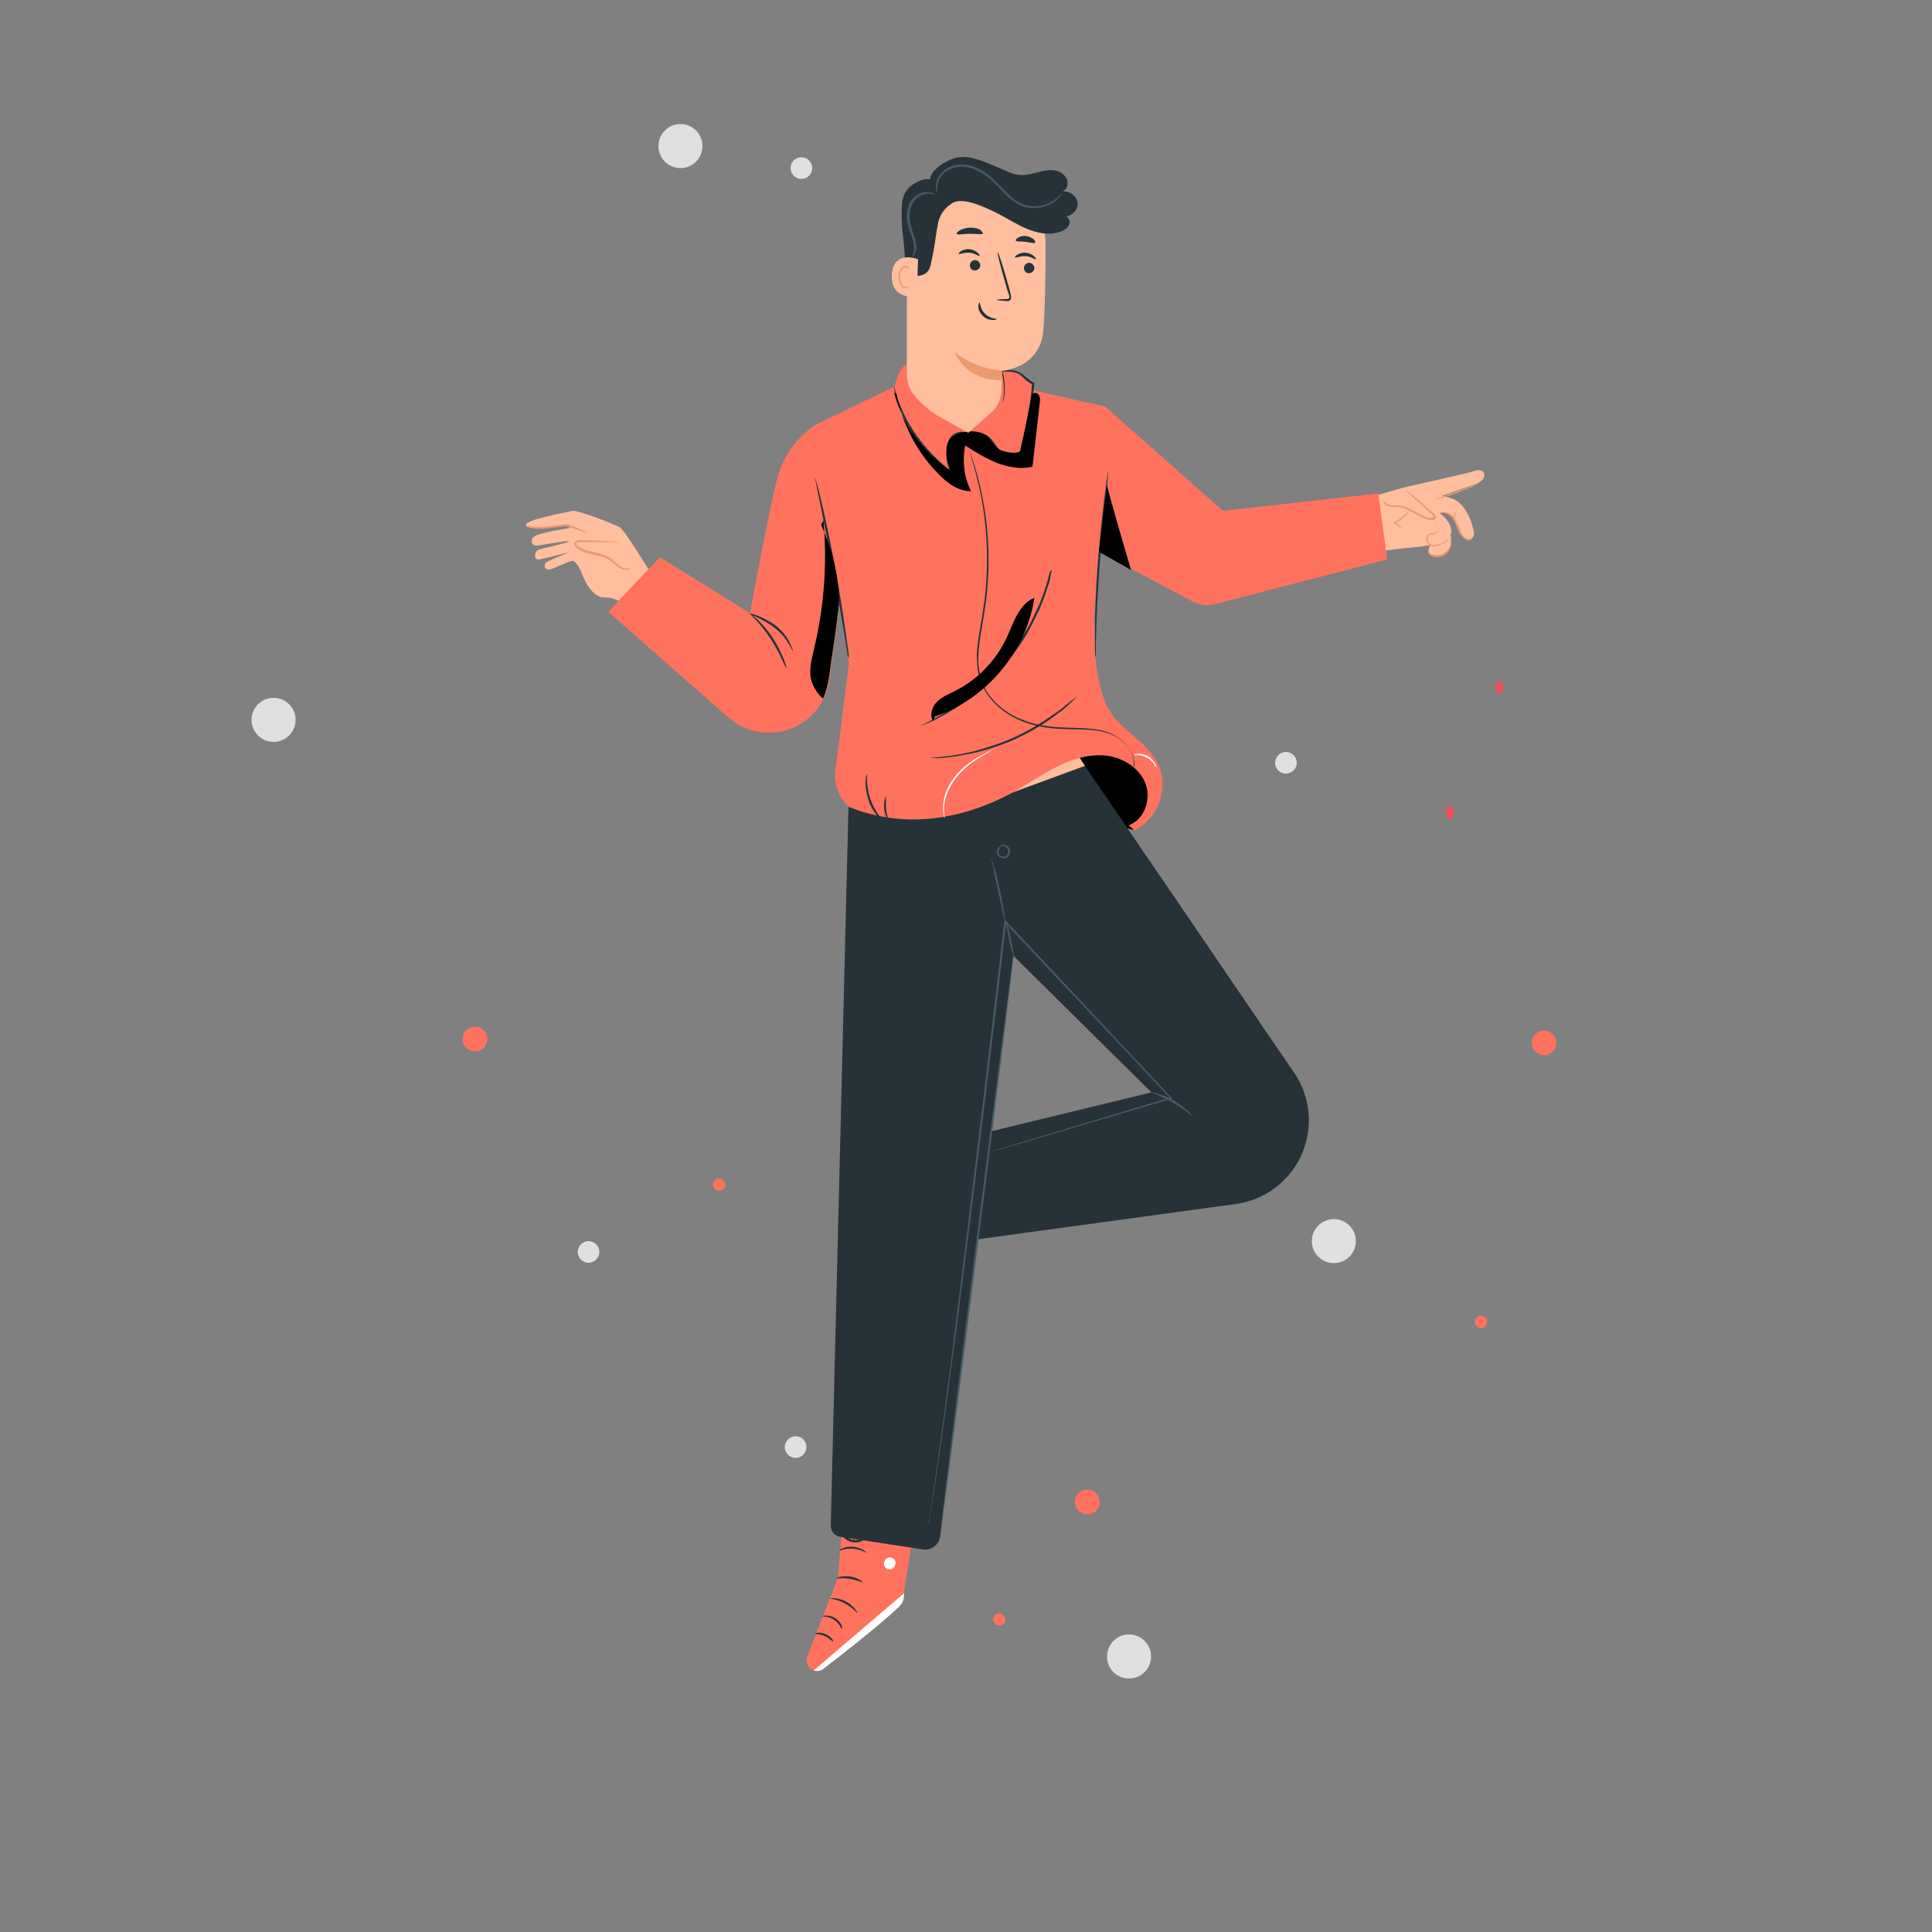 <?xml version="1.0" encoding="UTF-8"?> <!-- Generator: Adobe Illustrator 24.1.2, SVG Export Plug-In . SVG Version: 6.00 Build 0) --> <svg xmlns="http://www.w3.org/2000/svg" xmlns:xlink="http://www.w3.org/1999/xlink" x="0px" y="0px" viewBox="0 0 500 500" style="enable-background:new 0 0 500 500;" xml:space="preserve"><rect x="0" y="0" width="500" height="500" fill="#808080" stroke="none"/> <style type="text/css"> .st0{fill:#E0E0E0;} .st1{fill:#E8505B;} .st2{fill:#FFBE9D;} .st3{fill:#EB996E;} .st4{fill:#FF725E;} .st5{fill:#FFFFFF;} .st6{fill:#263238;} .st7{fill:#455A64;} .st8{fill:#FAFAFA;} .st9{display:none;} .st10{display:inline;} .st11{fill:#EBEBEB;} .st12{display:inline;fill:#EBEBEB;stroke:#EBEBEB;stroke-miterlimit:10;} </style> <g id="Background_Complete"> <g> <path class="st0" d="M335.6,197.4c0,1.6-1.3,2.8-2.8,2.8c-1.6,0-2.8-1.3-2.8-2.8s1.3-2.8,2.8-2.8 C334.3,194.6,335.6,195.9,335.6,197.4z"></path> </g> <polyline class="st1" points="258.2,206.9 293.6,214.8 299,206.9 298.1,196.8 292.7,191.9 274.2,191.9 256.9,207.5 "></polyline> <polyline points="258.2,206.9 293.6,214.8 299,206.9 298.1,196.8 292.7,191.9 274.2,191.9 256.9,207.5 "></polyline> <g> <g> <g> <g> <g> <g> <g> <g> <g> <path class="st2" d="M312.2,134l44.7-6l7-2c0,0,16.1-3.5,17.6-4.1c1.7-0.6,2.5,0.1,2.6,0.7c0.3,1-0.7,2.2-2.2,2.7 c-0.5,0.2-8.7,3-8.7,3s0.8,0.1,2.8,0.8c2,0.7,3.8,3.2,4.8,6.1c0.9,2.9,0.9,3.8-0.2,4.3c-0.5,0.2-0.9,0-1.3-0.2 c-0.6-0.4-1.1-1-1.3-1.7c-1.6-4.7-4.5-5.1-4.5-5.1l-0.9,0.3c0,0,3,2.1,3,4.7c0,0.4-0.1,0.8-0.2,1.1 c0.4,1.2,0.2,2.7-0.6,3.7c-0.9,1.1-2.3,1.6-3.7,1.4c-0.6-0.1-1.3-0.5-1.4-1.1c0-0.3,0.1-0.7,0.2-1 c0.1-0.2,0.1-0.3,0.2-0.5l-2.7,0.4c0,0-6.1,0.5-8.7,1l-41.8,12.6c-5.8,1.7-11.9-1.6-13.6-7.4l0,0 C301.4,141.4,305.6,134.9,312.2,134z"></path> </g> </g> </g> </g> </g> </g> </g> </g> </g> <g> <g> <g> <g> <g> <g> <g> <g> <g> <g> <path class="st2" d="M357.9,129.2c0.1,0.9,1,1.6,1.9,1.8c0.9,0.2,1.9,0.1,2.8,0.2c2.8,0.4,4.9,2.9,7.7,3.1 c0.4,0,0.9,0,1-0.4c0.1-0.3-0.2-0.7-0.5-0.9c-2.3-2.1-4.6-4.1-7-6.2"></path> </g> </g> </g> </g> </g> </g> </g> </g> </g> <g> <g> <g> <g> <g> <g> <g> <g> <g> <g> <path class="st3" d="M363.9,126.8c0,0,0.3,0.2,0.8,0.6c0.5,0.4,1.2,1,2.1,1.8c0.9,0.8,2,1.7,3.1,2.7 c0.3,0.3,0.6,0.5,0.9,0.8c0.3,0.3,0.7,0.5,0.8,1.1c0,0.3-0.2,0.6-0.5,0.7c-0.3,0.1-0.5,0.1-0.8,0.1 c-0.5,0-0.9-0.1-1.3-0.3c-1.8-0.6-3.1-1.6-4.5-2.3c-0.7-0.3-1.3-0.6-2-0.7c-0.6-0.1-1.3-0.1-1.9-0.1 c-1.2,0-2.2-0.5-2.5-1.1c-0.4-0.6-0.3-1-0.3-1c0.1,0,0,0.4,0.5,0.8c0.4,0.5,1.3,0.9,2.4,0.9c0.6,0,1.2,0,1.9,0.1 c0.7,0.1,1.4,0.3,2.1,0.7c1.4,0.6,2.8,1.7,4.4,2.2c0.4,0.1,0.8,0.2,1.2,0.2c0.4,0,0.7-0.1,0.7-0.3 c0-0.2-0.3-0.5-0.6-0.8c-0.3-0.3-0.6-0.5-0.9-0.8c-1.1-1-2.1-1.9-3-2.7c-0.9-0.8-1.5-1.4-2-1.9 C364.1,127.1,363.9,126.8,363.9,126.8z"></path> </g> </g> </g> </g> </g> </g> </g> </g> </g> </g> </g> <g> <g> <g> <g> <g> <g> <g> <g> <g> <g> <path class="st3" d="M372.5,132.9c0,0.1,0.7-0.3,1.8,0c0.5,0.1,1.1,0.5,1.5,1.1c0.5,0.6,0.8,1.3,1.1,2.1 c0.3,0.8,0.6,1.6,1,2.2c0.4,0.6,0.9,1.1,1.5,1.4c0.5,0.3,1.1,0.2,1.4,0c0.3-0.2,0.4-0.3,0.4-0.3c0,0-0.2,0.1-0.4,0.2 c-0.3,0.1-0.7,0.1-1.2-0.1c-0.5-0.3-0.9-0.7-1.3-1.4c-0.4-0.6-0.7-1.4-1-2.2c-0.3-0.8-0.7-1.6-1.2-2.2 c-0.5-0.6-1.1-1-1.7-1.1c-0.6-0.1-1.1,0-1.4,0C372.6,132.8,372.5,132.9,372.5,132.9z"></path> </g> </g> </g> </g> </g> </g> </g> </g> </g> </g> <g> <g> <g> <g> <g> <g> <g> <g> <g> <g> <path class="st3" d="M382.5,125.2c0,0-0.6,0.2-1.6,0.6c-1.1,0.4-2.4,0.9-3.9,1.4c-1.5,0.5-2.8,1-3.9,1.4 c-1,0.3-1.6,0.6-1.6,0.6c0,0,0.7-0.1,1.7-0.4c1-0.3,2.4-0.7,3.9-1.3c1.5-0.5,2.9-1.1,3.9-1.5 C382,125.5,382.6,125.2,382.5,125.2z"></path> </g> </g> </g> </g> </g> </g> </g> </g> </g> </g> <g> <g> <g> <g> <g> <g> <g> <g> <g> <g> <path class="st3" d="M371.3,135.4c0,0,0.1,0.2,0.4,0.4c0.2,0.2,0.6,0.7,0.5,1.2c0,0.3-0.2,0.5-0.5,0.7 c-0.3,0.2-0.7,0.2-1.1,0.3c-0.4,0.1-0.9,0.2-1.2,0.6c-0.3,0.4-0.4,1-0.2,1.5c0.2,0.5,0.6,0.9,1,1.1 c0.4,0.2,0.9,0.3,1.3,0.2c0.8-0.2,1.5-0.5,2.1-0.8c0.6-0.3,1-0.6,1.2-0.9c0.2-0.3,0.3-0.5,0.3-0.5c0,0-0.1,0.2-0.4,0.4 c-0.2,0.2-0.7,0.5-1.2,0.8c-0.5,0.3-1.2,0.5-2,0.7c-0.7,0.1-1.7-0.3-2-1.1c-0.1-0.4-0.1-0.9,0.1-1.2 c0.2-0.3,0.6-0.4,1-0.5c0.4-0.1,0.8-0.2,1.1-0.4c0.4-0.2,0.6-0.5,0.6-0.9c0-0.7-0.4-1.1-0.7-1.4 C371.5,135.5,371.3,135.4,371.3,135.4z"></path> </g> </g> </g> </g> </g> </g> </g> </g> </g> </g> <g> <g> <g> <g> <g> <g> <g> <g> <g> <g> <path class="st3" d="M370.4,141c0,0-0.2,0-0.4,0.2c-0.2,0.2-0.5,0.6-0.5,1.2c0,0.6,0.5,1.3,1.2,1.6 c0.7,0.3,1.6,0.3,2.4,0c0.8-0.3,1.5-0.8,1.9-1.5c0.4-0.6,0.6-1.3,0.6-1.9c0-0.6-0.1-1-0.1-1.3c-0.1-0.3-0.2-0.4-0.2-0.4 c-0.1,0,0.2,0.7,0.1,1.7c-0.1,0.5-0.3,1.1-0.7,1.7c-0.4,0.6-1,1.1-1.8,1.3c-0.8,0.3-1.6,0.3-2.2,0 c-0.6-0.3-1-0.8-1.1-1.3c-0.1-0.5,0.2-0.9,0.4-1.1C370.2,141,370.4,141,370.4,141z"></path> </g> </g> </g> </g> </g> </g> </g> </g> </g> </g> <g> <g> <g> <g> <g> <g> <g> <g> <g> <g> <path class="st3" d="M362.9,137.3c0,0,0-0.3-0.3-0.8c-0.3-0.4-0.8-1-1.6-1.3l0,0.3c0.3-0.2,0.7-0.3,1-0.6 c1.9-1.2,2.9-2.9,2.8-2.9c-0.1-0.1-1.1,1.4-3,2.6c-0.3,0.2-0.7,0.4-1,0.6l-0.3,0.2l0.4,0.1c0.7,0.3,1.3,0.8,1.6,1.1 C362.8,137,362.9,137.3,362.9,137.3z"></path> </g> </g> </g> </g> </g> </g> </g> </g> </g> </g> <g> <g> <g> <g> <g> <g> <g> <g> <g> <g> <path class="st3" d="M376.8,132.5c-0.1-0.1-0.5,0.5-0.6,1.3c-0.1,0.8,0.3,1.4,0.4,1.4c0.1,0-0.1-0.6-0.1-1.3 C376.6,133.1,376.9,132.6,376.8,132.5z"></path> </g> </g> </g> </g> </g> </g> </g> </g> </g> </g> <g> <g> <g> <path class="st2" d="M168.3,148.1c0,0-6.5-10.6-7.7-11.5c-1.2-0.9-11.5-4.7-12.4-4.4c-0.9,0.3-13.4,2.4-12,3.9 c1.4,1.5,10.2-0.1,10.2-0.1l1.2,0.6c0,0-7.5,1.2-9.1,2.1c-1.5,0.8-1,2.6,0.4,2.5c1.4-0.1,7.9-1.4,8.3-1.1 c0.4,0.3-7.1,1.8-7.9,2.2c-1.1,0.6-1.2,2.6,0.2,2.5c0.8-0.1,7.9-1.9,7.9-1.9s-5.6,2.2-6.1,2.7c-0.8,0.8-0.2,2,1,1.8 c0.8-0.2,4.8-2.1,5.9-2.3c0,0,1,0.3,2,2.4c0.4,1,2.5,7.2,6.2,7.1c3.3-0.1,6.5,2.6,6.5,2.6L168.3,148.1z"></path> </g> </g> </g> <g> <g> <g> <g> <path class="st3" d="M136.3,136.1c0,0.1,0.8,0.4,2.3,0.6c0.7,0.1,1.6,0.2,2.6,0.1c1-0.1,2-0.3,3.1-0.4c0.8-0.1,1.6-0.2,2.3-0.3 l-0.1,0c3.1,1.1,5.4,1.8,5.4,1.7c0-0.1-2.1-1.1-5.2-2.2l-0.1,0l-0.1,0c-0.7,0.1-1.5,0.2-2.3,0.3c-1.1,0.2-2.1,0.3-3.1,0.4 c-0.9,0.1-1.8,0.1-2.5,0C137.2,136.2,136.4,136,136.3,136.1z"></path> </g> </g> </g> </g> <g> <g> <g> <g> <path class="st2" d="M163.4,146.8c-0.8,0.7-2,0.5-2.9,0c-0.9-0.5-1.6-1.4-2.4-2c-2.5-1.8-6.2-1.4-8.7-3.3 c-0.3-0.3-0.7-0.7-0.5-1.1c0.2-0.4,0.7-0.4,1.1-0.4c3.4,0.1,6.9,0.2,10.3,0.2"></path> </g> </g> </g> <g> <g> <g> <g> <path class="st3" d="M160.3,140.3c0,0-0.4-0.1-1.1-0.1c-0.7-0.1-1.8-0.1-3-0.2c-1.3-0.1-2.9-0.1-4.5-0.2c-0.4,0-0.9,0-1.3,0 c-0.4,0-1-0.1-1.5,0.3c-0.3,0.2-0.3,0.7-0.2,1c0.1,0.3,0.3,0.5,0.5,0.7c0.4,0.3,0.8,0.6,1.3,0.8c1.9,0.9,3.8,1,5.3,1.5 c0.8,0.2,1.5,0.6,2.1,1c0.6,0.4,1.1,0.9,1.6,1.3c1,0.9,2.2,1.2,2.9,1c0.8-0.1,1-0.6,1-0.6c0-0.1-0.3,0.3-1,0.3 c-0.7,0.1-1.7-0.2-2.6-1.1c-0.5-0.4-1-0.9-1.6-1.4c-0.6-0.5-1.4-0.8-2.2-1.1c-1.6-0.6-3.5-0.7-5.3-1.5 c-0.4-0.2-0.8-0.5-1.2-0.7c-0.3-0.3-0.5-0.6-0.3-0.8c0.2-0.2,0.6-0.2,1.1-0.2c0.4,0,0.9,0,1.3,0c1.7,0,3.2,0,4.5,0 c1.3,0,2.3,0,3,0C159.9,140.4,160.3,140.4,160.3,140.3z"></path> </g> </g> </g> </g> </g> <g> <g> <g> <path class="st4" d="M219.2,382.3l-2.4,26.2l-7.9,20.2c-0.6,1.5,0.2,3.1,1.7,3.6l0,0c0.8,0.3,1.7,0.1,2.4-0.4 c4.4-3.4,20.7-15.9,20.7-17.8c0.1-2.2,4.4-27.5,4.4-27.5L219.2,382.3z"></path> </g> </g> </g> <g> <g> <g> <path class="st5" d="M210.6,432.3l23.4-20l-0.1,1.1c-0.1,1-0.6,1.8-1.3,2.5c-1.9,1.8-7.2,6.5-19.5,16 C212.4,432.4,211.5,432.6,210.6,432.3L210.6,432.3z"></path> </g> </g> </g> <g> <g> <g> <g> <path class="st5" d="M229.6,403.2c-0.7,0.4-1,1.3-0.7,2.1c0.3,0.7,1.3,1.1,2,0.7c0.7-0.4,1.1-1.5,0.7-2.2 c-0.4-0.7-1.6-1-2.2-0.5"></path> </g> </g> </g> </g> <g> <g> <g> <g> <path class="st6" d="M217.9,421.5c-0.2,0.1-0.6-1.4-2.1-2.3c-1.4-1-2.9-0.8-2.9-0.9c0-0.1,0.3-0.2,1-0.2c0.6,0,1.5,0.2,2.3,0.7 c0.8,0.5,1.3,1.2,1.6,1.8C218,421.1,218,421.5,217.9,421.5z"></path> </g> </g> </g> </g> <g> <g> <g> <g> <path class="st6" d="M215.6,424.8c-0.1,0.1-0.9-0.8-2.2-1.4c-1.3-0.6-2.5-0.5-2.5-0.6c-0.1-0.1,1.3-0.6,2.7,0.1 C215.2,423.5,215.8,424.8,215.6,424.8z"></path> </g> </g> </g> </g> <g> <g> <g> <g> <path class="st6" d="M221.9,417.4c-0.1,0.1-1.3-1.4-3.2-2.4c-1.9-1.1-3.8-1.2-3.8-1.3c0-0.1,2-0.3,4.1,0.8 C221,415.6,222,417.4,221.9,417.4z"></path> </g> </g> </g> </g> <g> <g> <g> <g> <path class="st6" d="M223.3,409.5c-0.1,0.1-1.5-0.6-3.3-0.9c-1.9-0.3-3.4,0-3.5-0.2c-0.1-0.1,1.5-0.7,3.5-0.4 C222,408.3,223.4,409.4,223.3,409.5z"></path> </g> </g> </g> </g> <g> <g> <g> <g> <path class="st6" d="M224.2,401.8c-0.1,0.1-1.5-0.9-3.4-1c-2-0.2-3.5,0.6-3.6,0.5c0-0.1,0.3-0.4,0.9-0.6 c0.6-0.3,1.6-0.5,2.7-0.4c1.1,0.1,2,0.5,2.6,0.8C223.9,401.4,224.2,401.8,224.2,401.8z"></path> </g> </g> </g> </g> <g> <g> <g> <g> <path class="st6" d="M220.9,399.3c0,0-0.1-0.4,0.1-1c0.1-0.6,0.4-1.5,1.1-2.5c0.3-0.5,0.7-1,1.5-1.3c0.4-0.1,0.9,0,1.2,0.4 c0.3,0.4,0.3,0.8,0.3,1.2c-0.2,1.7-1.8,3.1-3.7,3.1c-1.9,0-3.5-1.3-4.1-2.8c-0.1-0.4-0.2-0.9,0.1-1.3c0.3-0.4,0.8-0.5,1.2-0.4 c0.8,0.2,1.2,0.7,1.6,1.1c0.8,0.8,1.3,1.7,1.6,2.2c0.3,0.6,0.3,0.9,0.3,1c-0.1,0.1-0.5-1.4-2.1-2.9c-0.4-0.4-0.9-0.8-1.4-0.9 c-0.3-0.1-0.5,0-0.6,0.2c-0.1,0.2-0.1,0.5,0,0.8c0.5,1.2,1.9,2.4,3.5,2.4c1.6,0,3-1.3,3.2-2.6c0-0.3,0-0.7-0.2-0.9 c-0.1-0.2-0.4-0.3-0.7-0.2c-0.5,0.1-0.9,0.7-1.3,1.1C221.1,397.9,221,399.4,220.9,399.3z"></path> </g> </g> </g> </g> <g> <path class="st6" d="M243.3,397.7l19.6-155.5l-6.3-36.1l-37,2L215,394.8c0,1.4,0.9,2.6,2.3,2.9l21.6,3.3 C241,401.3,243,399.8,243.3,397.7z"></path> </g> <g> <path class="st6" d="M262.3,247.4l35.7,35.3l-51.4,12.5l3.7,25.9l69.5-9.5c5.9-0.8,11.3-4,14.8-8.9v0c5.4-7.5,5.5-17.5,0.3-25.1 l-54.2-79.5l-24.2,7.9L262.3,247.4z"></path> </g> <g> <g> <path class="st7" d="M260.4,238.4c0.1,0,0.7,2,1.2,4.4c0.5,2.5,0.9,4.5,0.7,4.6c-0.1,0-0.7-2-1.2-4.4 C260.6,240.5,260.2,238.5,260.4,238.4z"></path> </g> </g> <g> <g> <path class="st7" d="M255.2,298.5c0,0,0.3-0.1,0.8-0.3c0.6-0.2,1.4-0.4,2.5-0.8c2.2-0.7,5.4-1.7,9.6-2.9 c8.3-2.5,20.3-6.1,34.9-10.5l-0.1,0.3c-12.1-12.9-26.8-28.5-42.9-45.6l0.4-0.1c-0.8,7.2-1.7,14.7-2.6,22.3 c-4.4,37-8.6,70.5-11.8,94.7c-1.6,12.1-3,21.9-4,28.7c-0.6,3.4-0.9,6-1.3,7.8c-0.2,0.9-0.3,1.5-0.4,2c-0.1,0.4-0.2,0.7-0.2,0.7 s0-0.2,0.1-0.7c0.1-0.5,0.2-1.1,0.4-2c0.4-1.8,0.7-4.4,1.2-7.8c1-6.8,2.3-16.6,3.9-28.7c3.1-24.2,7.2-57.7,11.6-94.8 c0.9-7.6,1.8-15.1,2.6-22.3l0.1-0.5l0.4,0.4c16.1,17.2,30.7,32.8,42.8,45.7l0.2,0.2l-0.3,0.1c-14.6,4.3-26.6,7.9-34.9,10.3 c-4.1,1.2-7.4,2.2-9.6,2.8c-1.1,0.3-1.9,0.6-2.5,0.7C255.5,298.5,255.2,298.5,255.2,298.5z"></path> </g> </g> <g> <g> <path class="st7" d="M243.6,394.7c-0.1,0,3.9-33,9.1-73.7c5.2-40.7,9.5-73.6,9.6-73.6c0.1,0-3.9,33-9.1,73.7 C248.1,361.8,243.8,394.8,243.6,394.7z"></path> </g> </g> <g> <g> <path class="st7" d="M256.5,222c0.1,0,0.4,0.9,0.8,2.4c0.4,1.5,1,3.6,1.5,6c0.5,2.3,0.9,4.5,1.1,6c0.2,1.6,0.3,2.5,0.3,2.5 c-0.1,0-0.3-0.9-0.6-2.5c-0.4-1.7-0.8-3.7-1.3-6c-0.5-2.2-1-4.3-1.3-6C256.7,223,256.5,222,256.5,222z"></path> </g> </g> <g> <g> <path class="st7" d="M258.8,218.9c-0.1,0,0.5-0.5,1.5-0.2c0.4,0.2,1,0.6,1.1,1.3c0.1,0.6-0.1,1.5-0.8,1.9 c-0.7,0.4-1.5,0.2-2.1-0.2c-0.5-0.4-0.6-1.2-0.5-1.6c0.1-0.5,0.4-0.8,0.7-0.9c0.2-0.1,0.4-0.1,0.4-0.1c0,0.1-0.5,0.3-0.7,1.1 c-0.1,0.4,0,0.9,0.4,1.2c0.4,0.3,1,0.4,1.5,0.1c0.5-0.3,0.7-0.9,0.6-1.4c-0.1-0.5-0.4-0.8-0.8-1 C259.4,218.8,258.9,219,258.8,218.9z"></path> </g> </g> <g> <g> <path class="st7" d="M308.6,288.8c-0.1,0.1-2.1-1.7-5-3.4c-2.9-1.7-5.5-2.5-5.4-2.7c0-0.1,2.7,0.5,5.7,2.2 C306.8,286.7,308.7,288.7,308.6,288.8z"></path> </g> </g> <g> <path class="st4" d="M231.4,100.1l-20.5,9.9l8.8,61.7l-3.5,27.7c-0.4,3.6,0.9,7.1,3.6,9.5l0,0l33.1-0.7l23.2-12.7l10.6-1.8 l-4.4-21.1l2-29.9l24.2,12.9c1.9,1,4,1.3,6.1,0.7l44.4-11.5l-2.3-17.1l-40.2,4.5L286,105.2l-22.8-5.1l-4.1-6.7h-23.3l-1.6,1.2 c-0.8,0.6-1.4,1.4-1.7,2.3L231.4,100.1z"></path> </g> <g> <path class="st4" d="M210.9,110c0,0-6.7,4.3-9.2,12c-2.3,7.3-7.6,36.7-7.6,36.7l-23.3-14.5l-13.4,14.1l31.1,27.4 c4.8,4.2,11.6,5.1,17.3,2.4h0c4.8-2.3,8.1-6.8,8.8-12.1l3.8-27.9L210.9,110z"></path> </g> <g> <polygon class="st2" points="280.8,198.2 279.4,196.1 264.1,198.9 261.2,205.4 "></polygon> </g> <g> <path class="st4" d="M219.9,208.9c13.7,5.5,28.3,3.5,41.4-3.4c3.9-2.1,7.6-4.7,11.5-6.7c4-2.1,8.3-3.6,12.8-3.3 c4.4,0.3,8.9,2.8,10.7,6.9c1.8,4.1,0,9.7-4.2,11.2c0.5,0.4,1,0.9,1.5,1.3c6.1-2.9,9.1-11.1,6.1-17.2c-2.3-4.7-7.1-7.4-10.7-11.3 c-5.2-5.6-5.8-16.4-5.8-24.9"></path> </g> <g> <g> <path class="st6" d="M249.9,112c0,0-0.4,0-1,0.1c-0.6,0.1-1.6,0.2-2.4,1.1c-0.8,0.9-1.2,2.3-1.2,3.9c0,1.6,0.3,3.5,1.1,5.2 l0.4,0.9l-0.8-0.6c-1.7-1.3-3.5-2.8-5.2-4.6c-4-4.1-6.6-8.7-7.9-12.2c-0.7-1.7-1.1-3.2-1.3-4.2c-0.2-1-0.3-1.6-0.2-1.6 c0.1,0,0.4,2.3,1.9,5.7c1.4,3.4,4.1,7.9,8,11.9c1.7,1.7,3.4,3.3,5.1,4.5l-0.4,0.3c-0.4-0.9-0.7-1.9-0.9-2.8 c-0.2-0.9-0.3-1.8-0.2-2.7c0-1.7,0.5-3.2,1.4-4.1c0.9-0.9,2-1,2.6-1.1C249.6,112,249.9,112,249.9,112z"></path> </g> </g> <g> <g> <path class="st4" d="M251.2,112c1.7-0.7,4.2,0.3,5.4,1.7c0.8,0.9,1.3,2.2,2.3,2.8c1.1,0.6,4.4,1.1,5.4,0.3c0,0,0.6-2.8,0.9-4 c1.2-4.7,1.8-8.9,2.3-13.7c-3.2-1.6-2.3-3.6-8.1-3.2c0,0,1.5,4.3,0.2,8.2"></path> </g> </g> <g> <g> <g> <path class="st6" d="M259.5,104.1c-0.1,0,0.2-0.8,0.3-2.2c0.1-1.4,0-3.5-0.7-5.9l-0.1-0.2l0.2,0c1.3-0.1,2.8-0.2,4.3,0.4 c0.8,0.3,1.4,0.9,2,1.4c0.6,0.5,1.2,1,2,1.4l0.2,0.1l0,0.2c-0.3,2.4-0.6,5.1-1,7.8c-0.3,1.8-0.7,3.5-1.1,5.2 c-0.4,1.7-0.7,3.2-1.1,4.7l0,0.1l-0.1,0c-0.6,0.4-1.2,0.4-1.7,0.4c-0.6,0-1.1,0-1.6-0.1c-0.5-0.1-1-0.2-1.5-0.3 c-0.5-0.1-1-0.4-1.3-0.7c-0.7-0.7-1.1-1.5-1.5-2.1c-0.5-0.6-1-1.1-1.6-1.4c-1.1-0.7-2.2-0.9-2.9-0.9c-0.7,0-1.1,0.2-1.1,0.2 c0,0,0.3-0.2,1.1-0.3c0.7-0.1,1.8,0.1,3,0.8c0.6,0.3,1.2,0.8,1.7,1.5c0.5,0.6,0.9,1.4,1.5,2c0.6,0.6,1.6,0.7,2.6,0.9 c0.5,0.1,1,0.1,1.5,0.1c0.5,0,1.1-0.1,1.4-0.3l-0.1,0.1c0.3-1.5,0.7-3.1,1.1-4.8c0.4-1.6,0.8-3.4,1.1-5.1c0.5-2.7,0.8-5.4,1-7.8 l0.1,0.2c-0.8-0.4-1.5-0.9-2.1-1.5c-0.6-0.6-1.2-1.1-1.8-1.4c-1.4-0.5-2.8-0.5-4.1-0.4l0.2-0.3c0.7,2.5,0.7,4.6,0.6,6.1 c-0.1,0.7-0.2,1.3-0.3,1.6C259.5,103.9,259.5,104.1,259.5,104.1z"></path> </g> </g> </g> <g> <g> <path class="st6" d="M293.6,198.5c0,0,0-0.4,0-1.1c-0.1-0.7-0.3-1.9-1-3.1c-0.7-1.2-1.9-2.5-3.7-3.6c-1.7-1-4-1.6-6.6-1.8 c-2.5-0.2-5.4-0.1-8.4-0.3c-3-0.2-6.3-0.7-9.5-2c-3.2-1.3-6.3-3.4-8.5-6.4c-1.1-1.5-2-3.3-2.5-5.1c-0.5-1.9-0.6-3.9-0.6-5.8 c0.2-4,1.1-7.7,1.6-11.3c0.6-3.6,0.9-7.2,1-10.6c0.2-6.8-0.4-12.9-1.3-17.9c-0.9-5-2.1-9-2.9-11.8c-0.4-1.4-0.8-2.4-1.1-3.1 c-0.1-0.3-0.2-0.6-0.3-0.8c-0.1-0.2-0.1-0.3-0.1-0.3c0,0,0.1,0.1,0.1,0.3c0.1,0.2,0.2,0.5,0.3,0.8c0.3,0.7,0.7,1.7,1.2,3.1 c0.9,2.7,2.2,6.7,3.1,11.8c1,5.1,1.6,11.2,1.4,18c-0.1,3.4-0.4,7-1,10.6c-0.5,3.7-1.4,7.4-1.6,11.3c-0.2,3.9,0.7,7.7,2.9,10.6 c2.2,2.9,5.2,5,8.3,6.2c3.1,1.3,6.3,1.8,9.3,2c3,0.2,5.8,0.1,8.4,0.4c2.6,0.2,4.9,0.8,6.7,1.9c1.8,1.1,3,2.4,3.7,3.7 c0.7,1.3,0.9,2.4,0.9,3.2c0,0.4,0,0.7,0,0.9C293.6,198.4,293.6,198.5,293.6,198.5z"></path> </g> </g> <g> <g> <path class="st6" d="M278.7,180.3c0,0-0.4,0.4-1.2,1.2c-0.4,0.4-0.9,0.8-1.4,1.3c-0.6,0.5-1.2,1.1-2,1.6 c-1.5,1.2-3.4,2.5-5.5,3.8c-2.2,1.3-4.7,2.6-7.3,3.7c-2.7,1.1-5.4,2-7.8,2.6c-2.5,0.6-4.7,1-6.6,1.3c-0.9,0.1-1.8,0.2-2.6,0.3 c-0.8,0.1-1.4,0.1-1.9,0.1c-1.1,0-1.7,0-1.7,0c0,0,0.6-0.1,1.6-0.2c0.5,0,1.2-0.1,1.9-0.2c0.8-0.1,1.6-0.2,2.5-0.3 c1.9-0.3,4.1-0.7,6.5-1.4c2.4-0.7,5.1-1.5,7.7-2.6c2.7-1.1,5.1-2.4,7.3-3.7c2.2-1.3,4-2.6,5.6-3.7c0.8-0.5,1.4-1.1,2-1.6 c0.6-0.5,1.1-0.9,1.5-1.2C278.2,180.6,278.6,180.3,278.7,180.3z"></path> </g> </g> <g> <g> <path class="st6" d="M272.2,147.4c0,0,0,0.2-0.1,0.6c-0.1,0.4-0.2,0.9-0.3,1.6c-0.1,0.7-0.4,1.5-0.7,2.4c-0.3,0.9-0.6,2-1.1,3.2 c-0.2,0.6-0.5,1.2-0.7,1.8c-0.2,0.6-0.6,1.3-0.9,1.9c-0.6,1.3-1.3,2.7-2.1,4.2c-1.6,2.9-3.7,5.9-6.1,8.8 c-2.5,2.9-5.1,5.4-7.6,7.5c-1.3,1-2.5,2-3.7,2.8c-0.6,0.4-1.2,0.8-1.8,1.2c-0.6,0.3-1.1,0.7-1.7,1c-1,0.7-2.1,1.1-2.9,1.6 c-0.9,0.5-1.6,0.8-2.3,1.1c-0.6,0.2-1.1,0.5-1.5,0.6c-0.3,0.1-0.5,0.2-0.5,0.2c0,0,0.2-0.1,0.5-0.3c0.4-0.2,0.9-0.4,1.4-0.7 c0.6-0.3,1.4-0.7,2.2-1.2c0.9-0.5,1.9-1,2.9-1.7c0.5-0.3,1.1-0.7,1.6-1c0.6-0.4,1.1-0.8,1.7-1.2c1.2-0.8,2.4-1.8,3.7-2.8 c2.5-2.1,5.1-4.6,7.5-7.5c2.4-2.9,4.4-5.9,6.1-8.7c0.8-1.4,1.5-2.8,2.1-4.1c0.3-0.7,0.6-1.3,0.9-1.9c0.3-0.6,0.5-1.2,0.7-1.8 c0.5-1.1,0.8-2.2,1.1-3.1c0.3-0.9,0.6-1.7,0.7-2.4c0.2-0.6,0.3-1.1,0.4-1.5C272.1,147.6,272.2,147.4,272.2,147.4z"></path> </g> </g> <g> <g> <path class="st6" d="M230,213.9c0,0-0.8-0.4-1.8-1.4c-1-1-2.2-2.5-3.1-4.5c-0.8-2-1.1-4-1.1-5.4c0-1.4,0.3-2.3,0.3-2.3 c0.1,0,0,0.9,0.1,2.2c0.1,1.4,0.4,3.3,1.2,5.2c0.8,1.9,1.9,3.5,2.9,4.5C229.4,213.3,230.1,213.8,230,213.9z"></path> </g> </g> <g> <g> <path class="st6" d="M229.3,206.1c0.1,0-0.1,1.3,0,2.9c0.1,1.6,0.6,2.8,0.5,2.9c-0.1,0.1-0.9-1.1-1-2.8 C228.7,207.3,229.2,206,229.3,206.1z"></path> </g> </g> <g> <g> <path class="st6" d="M219.5,170.3c0,0-0.1-0.2-0.1-0.5c-0.1-0.4-0.1-0.8-0.2-1.4c-0.2-1.3-0.5-3-0.8-5 c-0.7-4.2-1.7-10.1-2.9-16.5c-1.2-6.4-2.4-12.2-3.2-16.4c-0.4-2-0.8-3.7-1-5c-0.1-0.5-0.2-1-0.3-1.4c-0.1-0.3-0.1-0.5-0.1-0.5 c0,0,0.1,0.2,0.2,0.5c0.1,0.4,0.2,0.8,0.4,1.3c0.3,1.2,0.7,2.9,1.2,4.9c1,4.2,2.2,10,3.4,16.4c1.2,6.4,2.1,12.3,2.7,16.5 c0.3,2.1,0.5,3.8,0.7,5c0.1,0.5,0.1,1,0.2,1.4C219.5,170.1,219.5,170.3,219.5,170.3z"></path> </g> </g> <g> <g> <path class="st6" d="M283.5,170.3c0,0,0-0.2-0.1-0.5c0-0.4,0-0.9,0-1.4c0-1.2,0-3,0-5.2c0-4.4,0.2-10.5,0.7-17.2 c0.5-6.7,1.2-12.8,1.7-17.1c0.3-2.1,0.5-3.9,0.7-5.2c0.1-0.6,0.2-1,0.2-1.4c0.1-0.3,0.1-0.5,0.1-0.5c0,0,0,0.2,0,0.5 c0,0.4-0.1,0.9-0.1,1.4c-0.1,1.3-0.3,3.1-0.5,5.2c-0.4,4.4-1,10.4-1.6,17.1c-0.5,6.7-0.8,12.8-0.9,17.2c-0.1,2.1-0.1,3.9-0.1,5.2 c0,0.6,0,1-0.1,1.4C283.5,170.1,283.5,170.3,283.5,170.3z"></path> </g> </g> <g> <g> <path class="st6" d="M203.5,172.9c-0.2,0.1-1.5-3.6-4-7.5c-2.6-4-5.5-6.5-5.4-6.6c0,0,0.8,0.5,2,1.6c1.1,1.1,2.6,2.7,3.9,4.7 c1.3,2,2.2,4,2.8,5.4C203.3,171.9,203.6,172.8,203.5,172.9z"></path> </g> </g> <g> <g> <path class="st6" d="M205.2,168.5c-0.1,0-0.4-0.8-1.1-1.9c-0.7-1.2-1.8-2.7-3.5-4c-1.6-1.3-3.3-2.2-4.6-2.8c-1.3-0.6-2.1-0.9-2-1 c0-0.1,0.9,0.1,2.2,0.6c1.3,0.5,3.1,1.4,4.8,2.7c1.7,1.4,2.8,3,3.4,4.3C205,167.7,205.3,168.5,205.2,168.5z"></path> </g> </g> <g> <g> <path class="st8" d="M299.2,198.6c-0.1,0-0.2-0.4-0.6-0.9c-0.3-0.5-0.9-1.2-1.8-1.6c-0.8-0.5-1.7-0.6-2.3-0.7c-0.6,0-1,0.1-1,0 c0-0.1,0.4-0.3,1-0.3c0.7-0.1,1.6,0.1,2.6,0.6c0.9,0.5,1.5,1.3,1.8,1.9C299.3,198.2,299.3,198.6,299.2,198.6z"></path> </g> </g> <g> <g> <path class="st8" d="M257.9,193.5c0,0.1-1.2,0.7-3.1,1.8c-1.9,1.1-4.6,2.7-6.8,5.3c-2.2,2.5-3.4,5.5-3.6,7.6 c-0.3,2.2,0.2,3.5,0.1,3.6c0,0-0.2-0.3-0.3-0.9c-0.1-0.6-0.2-1.5-0.1-2.7c0.1-2.3,1.3-5.4,3.6-7.9c2.3-2.6,5-4.2,7-5.2 c1-0.5,1.8-0.9,2.4-1.1C257.6,193.6,257.9,193.5,257.9,193.5z"></path> </g> </g> <g> <g> <path d="M241.5,186.6c-1-1.5-0.3-3.6,0.9-4.9c1.3-1.3,3-2,4.6-2.8c5.9-2.9,10.7-7.9,13.5-13.8c1.8-3.9,3.2-8.8,7.2-10.4 c-2.1,13.9-12.4,26.2-25.7,30.7"></path> </g> </g> <g> <g> <path d="M213.1,134.7c1,10.9,0.2,22-2.3,32.7c-0.5,2.3-1.2,4.6-1.1,6.9c0,2.3,1.5,5,3.3,6.5c1.7-3.8,1.7-7.5,2.4-11.6 c0.6-3.7,1.7-12.4,1.7-12.5c0.1-7.6-1.6-14.1-4.6-20.9"></path> </g> </g> <g> <g> <path d="M232,101.9c1.5,8,5.5,15.5,11.3,21.2c2.2,2.2,5,4.1,8,4c-1.8-3.6-2.3-7.8-1.5-11.8c2.6,1.7,5.3,3.3,8.2,4.5 c2.9,1.1,6.1,1.7,9.2,1c0.6-5.5,1.3-11.1,1.9-16.6c0.1-0.6,0.1-1.3-0.2-1.9c-0.3-0.6-1.2-0.8-1.6-0.4c-0.2,0.2-0.3,0.5-0.3,0.7 c-1.1,4.9-1.8,9.2-2.9,14.1c-0.8,0.8-3.3,0.5-4.9-0.1c-1.4-0.5-2-1.7-2.9-2.9c-0.9-1.2-0.8-1-2.2-1.6c-2.6-1.1-7.5-0.2-8.6,2.1 c-1.1,2.3-0.3,5.4,0.5,7.6c-7.1-4.6-12.5-12-14.6-20.2"></path> </g> </g> <g> <path d="M286.5,125.4c-0.2,0.4,6.2,22.1,6.2,22.1l-8.3-4.7L286.5,125.4z"></path> </g> <g> <g> <g> <g> <g> <g> <g> <g> <g> <g> <g> <g> <g> <path class="st2" d="M234.7,62.5l0,34.5c0,2,0.7,3.9,2,5.4l0,0c1.9,2.3,4.3,4.3,6.9,5.7l7,3.9l5.8-5.1 c1.7-1.5,2.7-3.6,2.8-5.9c0.1-2.5,0.1-5,0.1-5s9.8-0.7,10.7-10.3c0.4-4.5,0.6-13.8,0.6-22.4c0-9.8-7.5-17.9-17.2-18.7 l-0.3,0C243,44.3,234.7,52.4,234.7,62.5z"></path> </g> </g> </g> </g> </g> </g> </g> </g> </g> </g> <g> <g> <g> <g> <g> <g> <g> <g> <g> <g> <path class="st3" d="M259.3,95.9c0,0-6.1-0.1-12.2-4.7c0,0,2.5,7.3,12.2,7.2L259.3,95.9z"></path> </g> </g> </g> </g> </g> </g> </g> </g> </g> </g> </g> </g> </g> <g> <g> <g> <g> <g> <g> <g> <g> <g> <g> <g> <g> <g> <g> <g> <g> <path class="st6" d="M267.7,69.4c0,0.7-0.7,1.3-1.4,1.3c-0.8,0-1.3-0.6-1.3-1.4c0-0.7,0.7-1.3,1.4-1.3 C267.1,68.1,267.7,68.7,267.7,69.4z"></path> </g> </g> </g> </g> </g> </g> </g> </g> </g> </g> <g> <g> <g> <g> <g> <g> <g> <g> <g> <g> <g> <path class="st6" d="M268.1,67.1c-0.2,0.2-1.2-0.7-2.6-0.8c-1.5-0.1-2.6,0.5-2.8,0.3c-0.1-0.1,0.1-0.4,0.6-0.7 c0.5-0.3,1.3-0.6,2.2-0.5c0.9,0.1,1.7,0.5,2.1,0.9C268,66.7,268.2,67.1,268.1,67.1z"></path> </g> </g> </g> </g> </g> </g> </g> </g> </g> </g> </g> </g> <g> <g> <g> <g> <g> <g> <g> <g> <g> <g> <g> <path class="st6" d="M253.7,68.7c0,0.7-0.7,1.3-1.4,1.3c-0.8,0-1.3-0.6-1.3-1.4c0-0.7,0.7-1.3,1.4-1.3 C253.2,67.4,253.7,68,253.7,68.7z"></path> </g> </g> </g> </g> </g> </g> </g> </g> </g> </g> <g> <g> <g> <g> <g> <g> <g> <g> <g> <g> <g> <path class="st6" d="M253.5,66.2c-0.2,0.2-1.2-0.7-2.6-0.8c-1.5-0.1-2.6,0.5-2.8,0.3c-0.1-0.1,0.1-0.4,0.6-0.7 c0.5-0.3,1.3-0.6,2.2-0.5c0.9,0.1,1.7,0.5,2.1,0.9C253.5,65.8,253.6,66.1,253.5,66.2z"></path> </g> </g> </g> </g> </g> </g> </g> </g> </g> </g> </g> </g> <g> <g> <g> <g> <g> <g> <g> <g> <g> <g> <g> <path class="st6" d="M258,77.6c0-0.1,0.9-0.2,2.4-0.2c0.4,0,0.7-0.1,0.8-0.3c0.1-0.3,0-0.7-0.2-1.1 c-0.3-0.9-0.6-1.9-0.9-3c-1.2-4.2-2.1-7.7-1.9-7.7c0.2,0,1.3,3.3,2.5,7.6c0.3,1,0.6,2,0.8,3 c0.1,0.4,0.3,0.9,0.1,1.5c-0.1,0.3-0.4,0.5-0.7,0.5c-0.2,0.1-0.5,0-0.6,0C258.9,77.8,258,77.7,258,77.6z"></path> </g> </g> </g> </g> </g> </g> </g> </g> </g> </g> </g> <g> <g> <g> <g> <g> <g> <g> <g> <g> <g> <g> <path class="st6" d="M253.5,78.3c0.2,0,0.1,1.6,1.4,2.9c1.3,1.3,3,1.2,3,1.4c0,0.1-0.4,0.3-1.1,0.2 c-0.7,0-1.7-0.3-2.5-1.1c-0.8-0.8-1.1-1.7-1.1-2.4C253.2,78.6,253.4,78.3,253.5,78.3z"></path> </g> </g> </g> </g> </g> </g> </g> </g> </g> </g> </g> </g> </g> </g> <g> <g> <g> <g> <g> <g> <g> <g> <g> <g> <path class="st6" d="M254.4,60.4c-0.2,0.4-1.6,0.1-3.4,0.1c-1.8,0-3.2,0.4-3.4,0c-0.1-0.2,0.2-0.5,0.8-0.9 c0.6-0.3,1.5-0.6,2.6-0.7c1.1,0,2,0.2,2.6,0.5C254.1,59.9,254.4,60.2,254.4,60.4z"></path> </g> </g> </g> </g> </g> </g> </g> </g> </g> </g> <g> <g> <g> <g> <g> <g> <g> <g> <g> <g> <path class="st6" d="M267.9,62.8c-0.3,0.3-1.3-0.1-2.5-0.2c-1.2-0.2-2.3,0-2.5-0.3c-0.1-0.2,0.1-0.5,0.6-0.8 c0.5-0.3,1.2-0.5,2.1-0.4c0.8,0.1,1.5,0.5,1.9,0.8C267.9,62.3,268,62.6,267.9,62.8z"></path> </g> </g> </g> </g> </g> </g> </g> </g> </g> </g> </g> </g> <g> <g> <g> <g> <path class="st6" d="M246.1,52.8C246.1,52.8,246,52.8,246.1,52.8c-1.7,1.1-2.8,2.8-3.3,4.7c0,0.1,0,0.1,0,0.2 c-0.6,2.7-0.8,5.5-1.4,8.2c-0.6,2.7-0.5,4.8-3.2,5.4c-1.7,0.4-3.2-0.6-3.8-1.5c-0.2-0.4-0.2-0.8-0.2-1.3 c0-6.7-1.3-9.3-0.7-16.2c0.2-1.9,1.2-3.6,2.8-4.6c1.5-0.9,3.4-1.9,5-1c1.6,0.9,3.4,4.1,4.5,5.5"></path> </g> </g> </g> </g> <g> <g> <g> <g> <g> <g> <g> <g> <g> <g> <g> <path class="st2" d="M237.6,67.1c-0.2-0.1-6.5-2.5-6.8,4.1c-0.3,6.6,6.4,5.6,6.4,5.4C237.3,76.4,237.6,67.1,237.6,67.1z "></path> </g> </g> </g> </g> </g> </g> </g> </g> </g> </g> <g> <g> <g> <g> <g> <g> <g> <g> <g> <g> <g> <path class="st3" d="M235.3,74c0,0-0.1,0.1-0.3,0.2c-0.2,0.1-0.5,0.1-0.9,0c-0.7-0.3-1.2-1.4-1.2-2.6 c0-0.6,0.2-1.2,0.4-1.6c0.2-0.5,0.6-0.8,0.9-0.8c0.4-0.1,0.6,0.2,0.7,0.3c0.1,0.2,0,0.3,0.1,0.3c0,0,0.1-0.1,0.1-0.4 c0-0.1-0.1-0.3-0.2-0.4c-0.2-0.1-0.4-0.2-0.6-0.2c-0.5,0-1,0.5-1.3,1c-0.3,0.5-0.5,1.1-0.5,1.8c0,1.3,0.6,2.6,1.5,2.9 c0.5,0.1,0.9,0,1.1-0.1C235.3,74.1,235.4,74,235.3,74z"></path> </g> </g> </g> </g> </g> </g> </g> </g> </g> </g> </g> </g> <g> <g> <g> <g> <path class="st6" d="M240.9,47.7c-1.4-2.8,3.4-6.2,6.7-6.9c3.3-0.8,7.5,1.2,10.6,2.5c2,0.8,3.9,2,6.1,2 c1.4,0.1,2.9-0.4,4.3-0.7c1.4-0.4,2.9-0.7,4.3-0.5c1.4,0.2,2.8,1.1,3.3,2.5c0.4,1.4-0.5,3.1-1.9,3.2c1.9-0.9,4.4,0.7,4.6,2.8 c0.1,2.1-2.2,3.9-4.2,3.3c1-0.6,2.3,0.7,2.1,1.8c-0.2,1.2-1.3,1.9-2.5,2.3c-2.8,1-6,0.3-8.8-0.9c-2.8-1.2-5.3-2.9-8-4.2 c-2.7-1.3-7.3-3.5-10.2-2.7c-2.1,0.6-3.8,3-4.9,2.3c-1.1-0.6-1.7-1.9-1.8-3.1C240.3,50.2,240.6,49,240.9,47.7"></path> </g> </g> </g> </g> <g> <g> <g> <g> <g> <path class="st7" d="M275,49.8c-0.1,0-0.4,0.5-1.2,1.2c-0.8,0.7-2,1.6-3.9,2.1c-1.8,0.5-4.1,0.5-6.3-0.8 c-2.2-1.2-3.9-3.4-6-5.4c-2-2.1-4.5-3.7-7.1-4.2c-2.6-0.5-5,0.3-6.5,1.7c-1.5,1.4-1.9,3.1-1.8,4.1c0,0.5,0.1,1,0.2,1.2 c0.1,0.3,0.2,0.4,0.2,0.4c0.1,0-0.2-0.6-0.1-1.6c0.1-1,0.5-2.6,1.9-3.8c1.4-1.2,3.7-1.9,6.1-1.4c2.4,0.5,4.8,2,6.8,4 c2,2,3.8,4.3,6.1,5.5c2.3,1.3,4.8,1.2,6.7,0.7c1.9-0.5,3.2-1.5,3.9-2.3c0.4-0.4,0.6-0.7,0.8-1C274.9,49.9,275,49.8,275,49.8z"></path> </g> </g> </g> </g> </g> <g> <g> <g> <g> <g> <path class="st7" d="M236,66.7c0,0,0.3-0.2,0.6-0.7c0.3-0.5,0.6-1.3,0.5-2.4c0-2.1-1.7-4.6-1.7-7.5c0-1.5,0.3-2.9,1.1-3.9 c0.7-1,1.7-1.6,2.6-1.9c0.9-0.3,1.7-0.2,2.2-0.1c0.5,0.1,0.8,0.3,0.8,0.2c0,0-0.2-0.3-0.8-0.5c-0.5-0.2-1.4-0.3-2.4-0.1 c-1,0.2-2.2,0.9-3,2c-0.8,1.1-1.2,2.7-1.2,4.2c0,1.6,0.5,3,0.9,4.3c0.5,1.2,0.8,2.3,0.9,3.3C236.8,65.6,235.9,66.6,236,66.7z"></path> </g> </g> </g> </g> </g> <g> <g> <g> <circle class="st0" cx="70.8" cy="186.3" r="5.7"></circle> </g> <g> <path class="st0" d="M297.9,428.7c0,3.1-2.5,5.7-5.7,5.7s-5.7-2.5-5.7-5.7c0-3.1,2.5-5.7,5.7-5.7S297.9,425.6,297.9,428.7z"></path> </g> <g> <path class="st0" d="M350.9,321.2c0,3.1-2.5,5.7-5.7,5.7c-3.1,0-5.7-2.5-5.7-5.7c0-3.1,2.5-5.7,5.7-5.7 C348.3,315.5,350.9,318,350.9,321.2z"></path> </g> <g> <path class="st0" d="M181.8,37.8c0,3.1-2.5,5.7-5.7,5.7c-3.1,0-5.7-2.5-5.7-5.7c0-3.1,2.5-5.7,5.7-5.7 C179.2,32.1,181.8,34.6,181.8,37.8z"></path> </g> <g> <circle class="st0" cx="205.9" cy="374.5" r="2.8"></circle> </g> <g> <path class="st0" d="M155.1,324c0,1.6-1.3,2.8-2.8,2.8s-2.8-1.3-2.8-2.8s1.3-2.8,2.8-2.8S155.1,322.4,155.1,324z"></path> </g> <g> <path class="st0" d="M210.2,43.5c0,1.6-1.3,2.8-2.8,2.8s-2.8-1.3-2.8-2.8c0-1.6,1.3-2.8,2.8-2.8S210.2,41.9,210.2,43.5z"></path> </g> </g> <g> <g> <g> <path class="st4" d="M126.1,268.9c0,1.8-1.4,3.2-3.2,3.2c-1.8,0-3.2-1.4-3.2-3.2c0-1.8,1.4-3.2,3.2-3.2 C124.7,265.7,126.1,267.1,126.1,268.9z"></path> </g> </g> <g> <g> <circle class="st4" cx="399.6" cy="269.9" r="3.2"></circle> </g> </g> <g> <g> <path class="st4" d="M284.6,388.7c0,1.8-1.4,3.2-3.2,3.2c-1.8,0-3.2-1.4-3.2-3.2c0-1.8,1.4-3.2,3.2-3.2 C283.2,385.5,284.6,386.9,284.6,388.7z"></path> </g> </g> <g> <g> <path class="st4" d="M187.7,306.6c0,0.9-0.7,1.6-1.6,1.6c-0.9,0-1.6-0.7-1.6-1.6s0.7-1.6,1.6-1.6 C187,305,187.7,305.7,187.7,306.6z"></path> </g> </g> <g> <g> <path class="st4" d="M384.9,342.1c0,0.9-0.7,1.6-1.6,1.6c-0.9,0-1.6-0.7-1.6-1.6c0-0.9,0.7-1.6,1.6-1.6 C384.2,340.5,384.9,341.2,384.9,342.1z"></path> </g> </g> <g> <g> <path class="st4" d="M260.2,419.1c0,0.9-0.7,1.6-1.6,1.6s-1.6-0.7-1.6-1.6c0-0.9,0.7-1.6,1.6-1.6S260.2,418.3,260.2,419.1z"></path> </g> </g> </g> </g> <g> <g> <path class="st1" d="M376.3,210.3c0,1-0.5,1.7-1.1,1.7c-0.6,0-1.1-0.8-1.1-1.7s0.5-1.7,1.1-1.7 C375.8,208.5,376.3,209.3,376.3,210.3z"></path> </g> </g> <g> <g> <path class="st1" d="M389.1,177.9c0,1-0.5,1.7-1.1,1.7s-1.1-0.8-1.1-1.7s0.5-1.7,1.1-1.7S389.1,176.9,389.1,177.9z"></path> </g> </g> </g> <g id="Background_Simple" class="st9"> <g class="st10"> <path class="st11" d="M91.4,276.9c-5.6-2.6-13.4-1.1-16.8-6.1c-1.6-2.3-1.6-5.4-2.4-8.1c-1.7-5.7-7.4-9.9-13.3-9.8 c-5.9,0-12.9,4.5-14.6,10.2c-2.6,6.2-1.5,15,1.6,20.9c3.1,6,8.1,10.8,13.6,14.7c5.9,4.1,12.8,7.1,20,7s14.5-3.8,17.7-10.2 C100.2,288.8,97.9,279.9,91.4,276.9z"></path> </g> <g class="st10"> <path class="st11" d="M414.9,275.5c-1.3-4.1,1.1-8.5,4-11.6c2.9-3.1,6.6-5.6,8.9-9.2c4.8-7.3,2.9-17.1-0.7-25.1 c-2.8-6.2-6.4-13.3-3.5-19.4c3.2-6.8,12.8-7.9,19.6-4.8c10.4,4.6,16.7,16.4,16.4,27.8c-0.3,11.4-5.1,24.5-13.6,32.1 C437.6,272.9,419.8,284.1,414.9,275.5"></path> </g> <g class="st10"> <path class="st11" d="M294,402.9c-3.9-5.7-1.2-14.7,5.2-17.3c4.6-1.8,10-0.5,14.7-2.1c4.5-1.6,7.7-5.6,11.1-9 c3.4-3.4,7.9-5.3,12.7-5.3c5.1,0,10.2,3.3,10.8,8.1c0.8,7.1-0.6,11.9-4.7,15.9c-3.1,3.1-8.9,5.9-12.7,7.9c-5.8,3.1-14,5-20.5,6 C304.2,408.2,298.8,407.3,294,402.9"></path> </g> <circle class="st12" cx="55.6" cy="212.3" r="12.8"></circle> <g class="st10"> <path class="st11" d="M286.2,107.2c15.1,1.7,36,2.8,49.4-4.6c13.4-7.3,21.8-24.6,15.6-38.6c-3-6.8-9.2-12-16.3-14 c-7.1-1.9-15.1-0.5-21.1,3.8c-6.3,4.5-10.4,11.9-17.4,15.3c-4.7,2.3-10.1,2.4-15.3,2.7c-5.2,0.3-10.7,0.9-15,3.8 c-4.3,2.9-7,8.9-4.6,13.6C261.4,89.4,264.3,104.8,286.2,107.2z"></path> </g> </g> <g id="Back_Screens"> </g> <g id="Character"> </g> <g id="Lines"> </g> <g id="Front_Screens"> </g> </svg> 